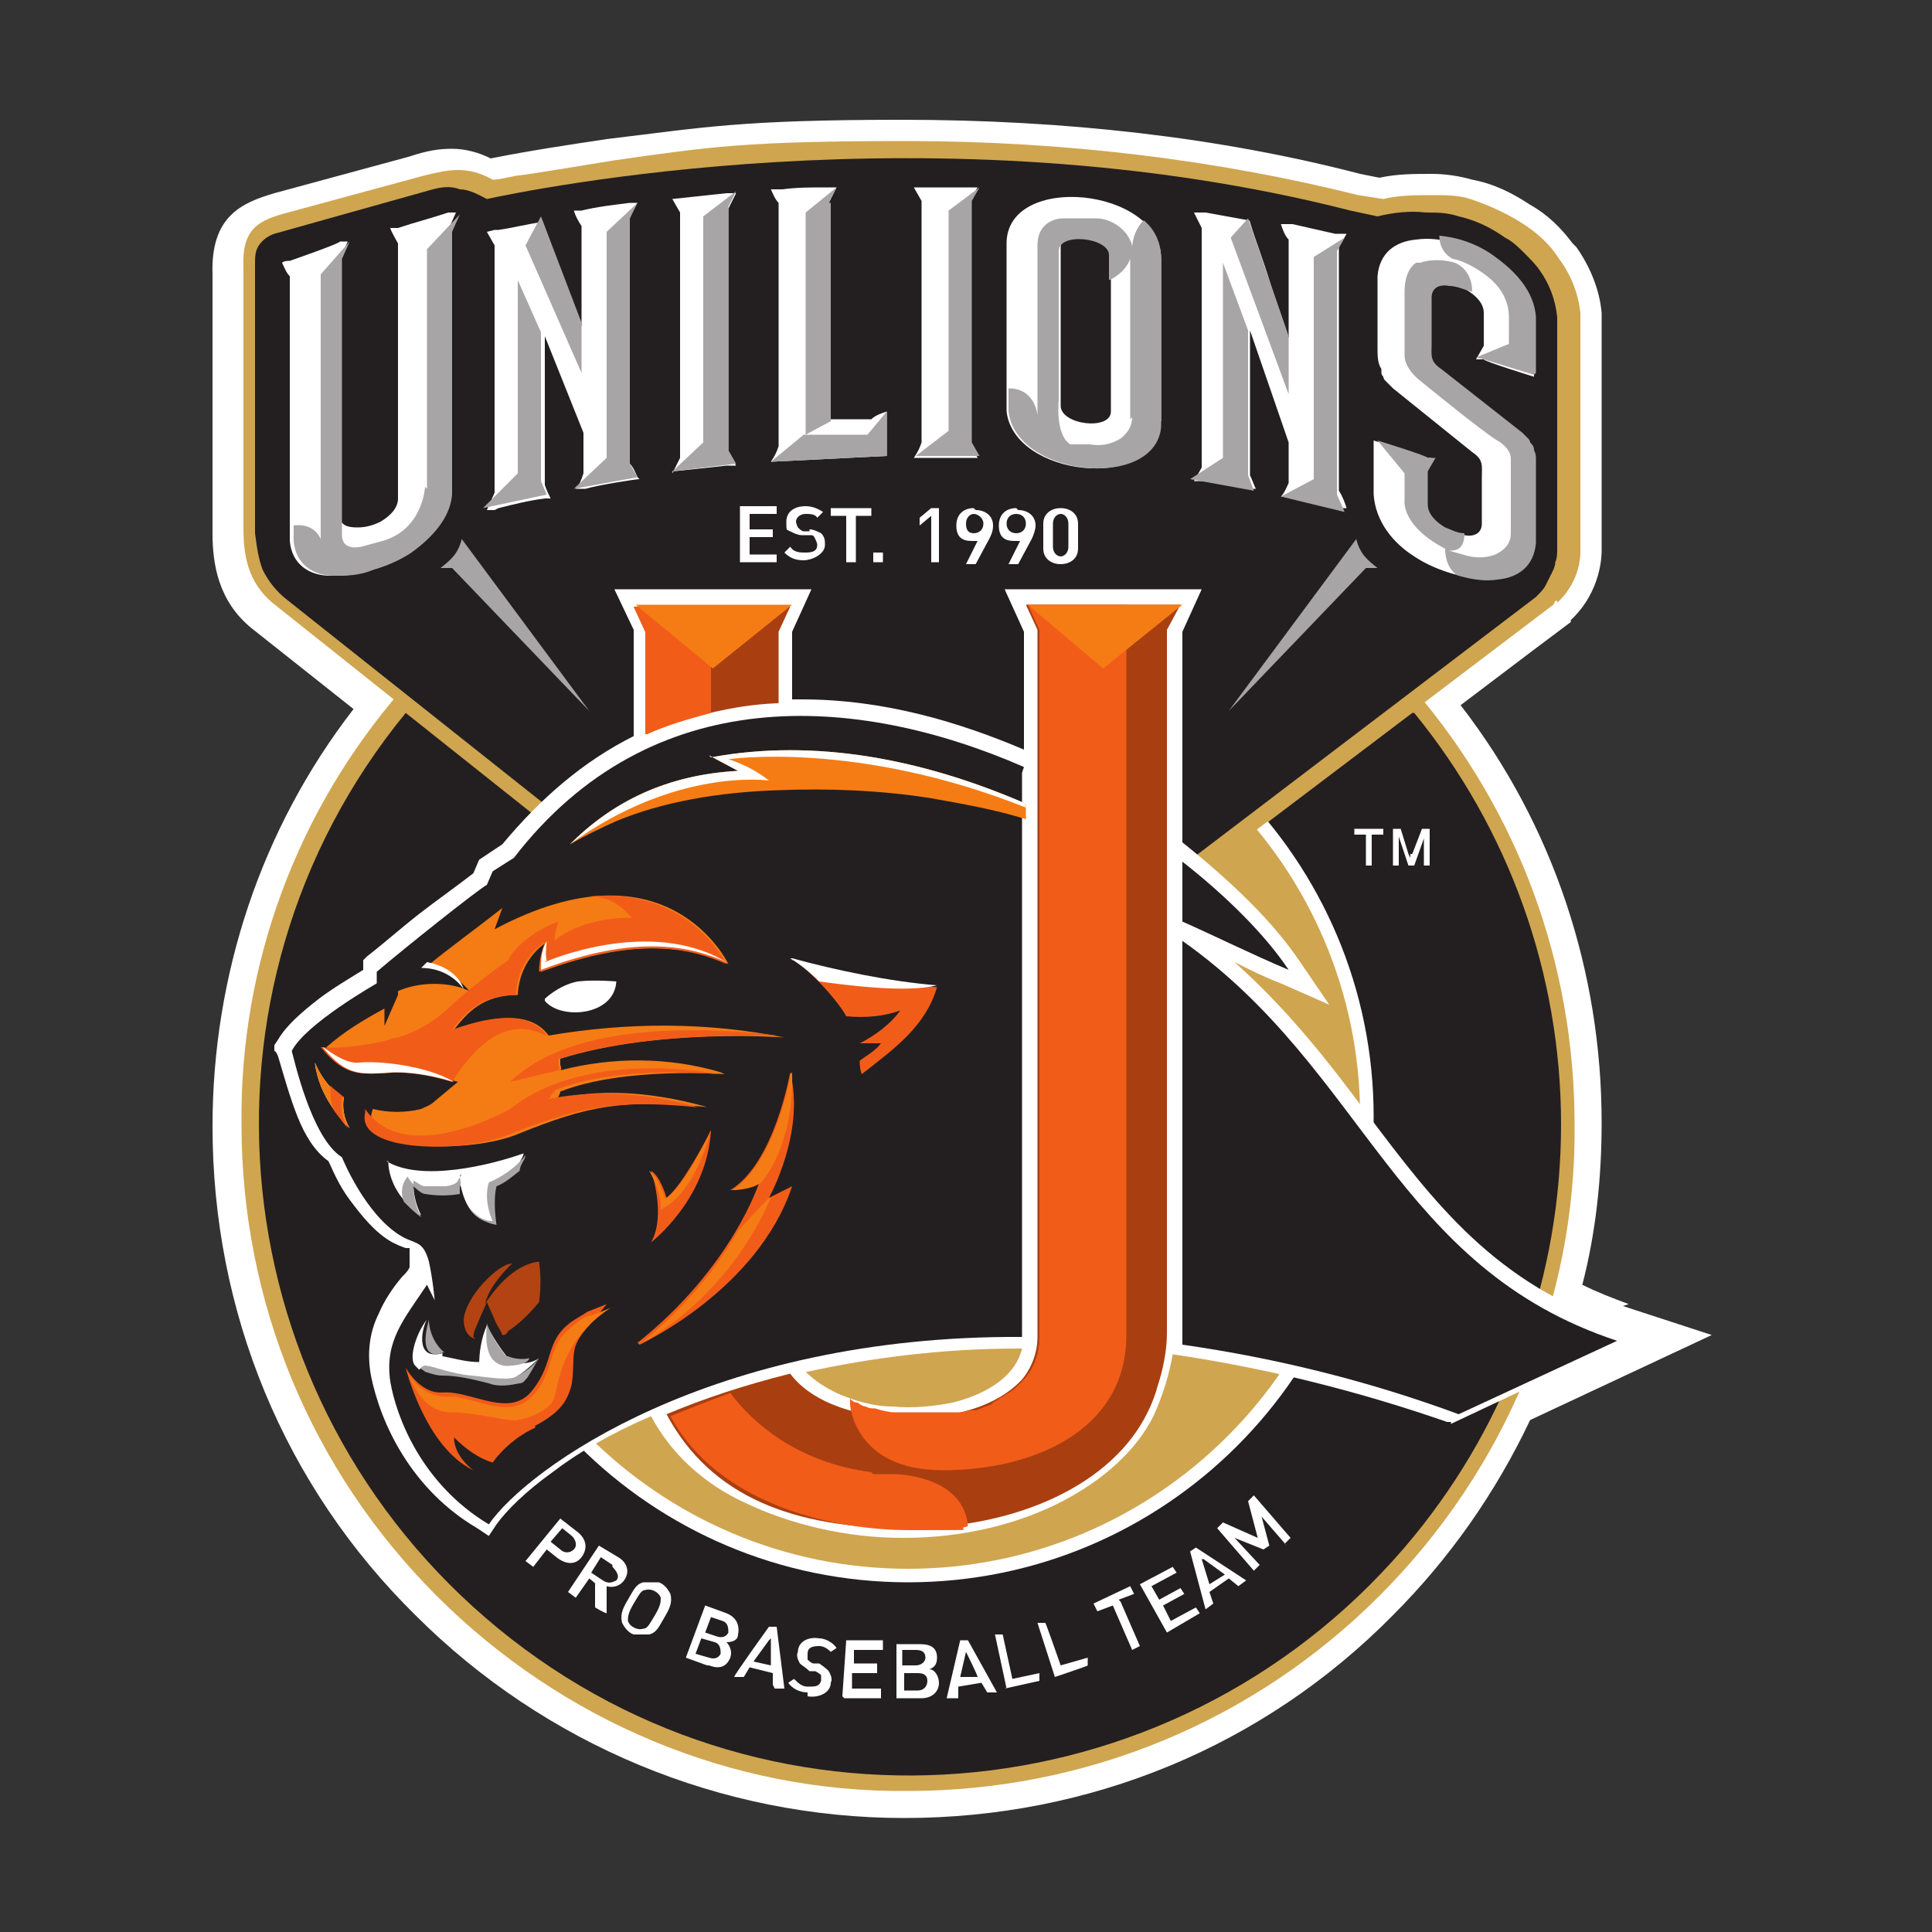 <?xml version="1.0" encoding="UTF-8"?>
<svg id="_레이어_1" data-name="레이어_1" xmlns="http://www.w3.org/2000/svg" version="1.1" viewBox="0 0 100 100">
  <rect x="0" y="0" width="100" height="100" fill="#333333" stroke="none"/>
  <!-- Generator: Adobe Illustrator 30.1.0, SVG Export Plug-In . SVG Version: 2.1.1 Build 136)  -->
  <path d="M84.3,67.5c-.8-.3-1.6-.6-2.4-1,.7-2.7,1-5.5,1-8.4,0-7.8-2.5-15.4-7.3-21.6l3.7-2.8,2-1.5h0s0,0,0,0h0c0,0,0-.1,0-.1,1.6-1.5,1.6-3.4,1.6-3.6v-12.3s0,0,0,0c-.1-1.2-.6-2.4-1.3-3.4l-.2-.2h0c-.6-.8-1.3-1.5-2.2-2-.9-.6-1.9-1.1-3-1.3h0c-.7-.2-1.4-.3-2.1-.3h0c-.9,0-1.8,0-2.7.2l-1-.2c-7.3-1.9-15.3-2.8-23.7-2.8s-10.3.4-15.3,1c-2,.3-4,.6-6,1-.6-.3-1.3-.5-2-.5-.7,0-1.3.1-2.2.4l-7,1.9c-1.7.5-3.3,1.2-3.2,4.2v13.4c0,1.6.3,3.5,2,4.9l5.3,4.2c-4.8,6.2-7.3,13.8-7.3,21.6,0,9.6,3.7,18.6,10.5,25.3,6.7,6.7,15.8,10.5,25.3,10.5,9.6,0,18.6-3.7,25.3-10.5,2.9-2.9,5.3-6.3,7.1-10.1l9.4-4.4-4.6-1.5Z" fill="#fff"/>
  <path d="M73.2,35.7l-26.6,20.2h-.1c0,0-.1,0-.1,0l-25.6-20.2c-5.4,6.2-8.4,14.2-8.3,22.5,0,9.2,3.6,17.9,10.1,24.4,6.5,6.5,15.3,10.2,24.4,10.1,9.2,0,17.9-3.6,24.4-10.1,6.5-6.5,10.2-15.3,10.1-24.4,0-8.3-2.9-16.2-8.3-22.5" fill="#cfa550"/>
  <path d="M73.1,36.9l-25.9,19.6c-.3.2-.6.3-.9.3-.2,0-.3,0-.4-.1l-24.9-19.8c-11.8,14.4-9.6,35.6,4.8,47.4,14.4,11.8,35.6,9.6,47.4-4.8,4.9-6,7.6-13.5,7.6-21.3,0-7.8-2.7-15.3-7.6-21.3" fill="#231f20"/>
  <path d="M71.1,57.8c0,13.3-10.8,24.1-24.1,24.1s-24.1-10.8-24.1-24.1,10.8-24.1,24.1-24.1,24.1,10.8,24.1,24.1" fill="#fff"/>
  <path d="M70.4,57.8c0,12.9-10.5,23.4-23.4,23.4s-23.4-10.5-23.4-23.4,10.5-23.4,23.4-23.4,23.4,10.5,23.4,23.4" fill="#cfa550"/>
  <path d="M70.1,43.2h.6v1.6h.3v-1.6h.6v-.3h-1.5v.3Z" fill="#fff"/>
  <path d="M73,44.2v.2c0,0-.1-.2-.1-.2l-.4-1.3h-.4v1.9h.3v-1.5l.5,1.5h.3l.5-1.4v1.4h.3v-1.9h-.4l-.5,1.3Z" fill="#fff"/>
  <path d="M28.8,80.6l-.5-.4-.7.9-.4-.3,1.8-2.2.9.7c.5.4.5.9.2,1.3s-.8.4-1.3,0M29.6,79.5l-.5-.4-.6.7.5.4c.2.2.5.2.7,0,.2-.2.1-.5-.1-.7" fill="#fff"/>
  <path d="M30.8,83.4v-1.4c.1,0-.3-.3-.3-.3l-.7,1-.4-.3,1.6-2.4,1,.6c.5.3.6.8.3,1.2-.2.3-.6.4-.9.3v1.4c-.1,0-.6-.3-.6-.3ZM31.7,81l-.6-.4-.5.8.6.4c.3.2.5.1.7,0,.2-.2,0-.5-.2-.7" fill="#fff"/>
  <path d="M33.6,84.6c-.3,0-.6,0-.8,0-.3-.1-.5-.4-.6-.6-.1-.4,0-.7.3-1.2.3-.5.4-.8.8-.9.3,0,.6,0,.8,0,.3.1.5.4.6.6.1.4,0,.7-.3,1.2-.3.5-.4.8-.8.9M34.2,82.7c-.1-.3-.5-.5-.8-.4-.2,0-.3.2-.6.7-.3.5-.3.7-.3.9.1.3.5.5.8.4.2,0,.3-.2.6-.7.3-.5.3-.7.3-.9" fill="#fff"/>
  <path d="M36.6,86.2l-1.1-.4,1-2.7,1.1.4c.5.2.7.6.6,1.1,0,.3-.3.4-.6.4.2.2.3.5.2.8-.2.5-.6.6-1.1.4M37,85l-.7-.2-.3.8.7.2c.3.1.5,0,.6-.2,0-.2,0-.5-.3-.6M37.4,83.9l-.6-.2-.3.8.6.2c.3.1.5,0,.6-.2,0-.2,0-.5-.3-.6" fill="#fff"/>
  <path d="M40,87.2v-.6c0,0-1.2-.3-1.2-.3l-.3.5h-.5c0-.1,1.8-2.6,1.8-2.6h.4c0,0,.4,3.2.4,3.2h-.5ZM39.8,84.9l-.8,1.1.9.2v-1.4Z" fill="#fff"/>
  <path d="M41.8,87.6c-.4,0-.8-.2-1-.5l.3-.2c.2.2.4.4.7.4.4,0,.6,0,.7-.3,0-.1,0-.2,0-.3,0,0-.1-.1-.3-.2h-.3c-.2-.2-.4-.3-.5-.4-.1-.2-.2-.4-.1-.6,0-.5.5-.8,1.1-.7.3,0,.7.2.9.5l-.3.2c-.2-.2-.4-.3-.6-.3-.4,0-.6.1-.6.4,0,.1,0,.2,0,.3,0,0,.2.2.3.2h.3c.3.2.4.3.5.4.1.2.2.4.1.6,0,.5-.6.8-1.2.7" fill="#fff"/>
  <path d="M43.6,87.8l.2-2.9h1.9c0,.1,0,.5,0,.5h-1.5c0,0,0,.7,0,.7h1.2c0,0,0,.5,0,.5h-1.3c0,0,0,.8,0,.8h1.5c0,0,0,.5,0,.5h-1.9Z" fill="#fff"/>
  <path d="M47.6,87.9h-1.2s0-2.8,0-2.8h1.2c.6,0,.9.2.9.7,0,.3-.1.5-.4.6.3,0,.5.4.5.7,0,.5-.4.8-.9.8M47.4,85.4h-.7s0,.8,0,.8h.7c.3,0,.5-.2.5-.4,0-.3-.2-.4-.5-.4M47.5,86.6h-.7s0,.9,0,.9h.7c.3,0,.5-.2.5-.5,0-.3-.2-.4-.5-.4" fill="#fff"/>
  <path d="M51.1,87.6l-.3-.5-1.2.2v.6c-.1,0-.6,0-.6,0l.7-3h.4c0,0,1.5,2.7,1.5,2.7h-.5ZM50,85.5l-.3,1.3h.9c0-.1-.6-1.3-.6-1.3Z" fill="#fff"/>
  <path d="M52.1,87.4l-.6-2.8h.4c0,0,.5,2.3.5,2.3l1.4-.3v.4c0,0-1.8.4-1.8.4Z" fill="#fff"/>
  <path d="M54.6,86.8l-.9-2.8h.4c0-.1.8,2.2.8,2.2l1.4-.4v.4c.1,0-1.7.6-1.7.6Z" fill="#fff"/>
  <path d="M58,82.9l1,2.3-.4.2-1-2.3-.8.3-.2-.4,1.9-.9.2.4-.8.3Z" fill="#fff"/>
  <path d="M60.4,84.5l-1.4-2.5,1.7-.9.2.3-1.3.7.4.7,1.1-.6.2.3-1.1.6.4.8,1.3-.7.2.3-1.7,1Z" fill="#fff"/>
  <path d="M64.1,82.1l-.5-.4-1,.7.2.6-.4.3-.8-3,.3-.2,2.6,1.7-.4.3ZM62.2,80.7l.4,1.3.8-.5-1.1-.8Z" fill="#fff"/>
  <path d="M66.6,80l-1.3-1.5.4,1.5-.3.2-1.5-.6,1.3,1.4-.3.3-1.9-2.2.3-.3,1.8.8-.5-1.9.3-.3,1.9,2.2-.3.3Z" fill="#fff"/>
  <path d="M80.5,23.6h0s0,0,0,0Z" fill="#0e0f0e"/>
  <path d="M23.2,25.3v-13.4l.4-.9h-.4c-.9.3-1.7.5-2.6.8h-.4c0,.1.4.8.4.8v13.2c0,.5-.4.9-.9,1.2-.4.2-.8.3-1.2.3-.5,0-.9-.1-.9-.6v-13.3l.4-.9h-.4c0,.1-2.6,1-2.6,1-.1,0-.3,0-.4.1.1.2.2.5.4.7v13.6h0s0,.1,0,.1c.1,1.2,1,1.8,2.1,1.8.6,0,1.3,0,2-.3.7-.2,1.4-.5,2-.9,1.1-.7,2-1.8,2.1-3h0v-.3Z" fill="#fff"/>
  <path d="M80.6,31.2c1.3-1.2,1.2-2.7,1.2-2.7v-12.3c-.1-1-.5-2-1.1-2.8h0c-.5-.8-1.2-1.4-2-1.9-.8-.5-1.7-.9-2.6-1.2h0c-.6-.2-1.3-.2-1.9-.2h0c-.9,0-1.8,0-2.6.2l-1.3-.2c-7.2-1.8-15.1-2.8-23.4-2.8s-10.2.3-15.1,1c-1.9.3-4.2.7-5.1.8-.5.1-.9.2-1.2.2h0c-.7-.4-1.3-.5-1.8-.5s-1,.1-1.8.3l-7,1.9c-1.5.4-2.4.8-2.3,2.9v13.4c0,1.4.2,2.8,1.5,3.9l31.9,25.4c.1,0,.3.1.4.1.3,0,.6-.1.9-.3l33.1-25.1h0c0,0,.1-.2.1-.2h0s0,0,0,0h.1" fill="#cfa550"/>
  <path d="M13.2,27.6v-13.9c0-.4,0-.7.2-1,.2-.3.5-.5.8-.6l8.2-2.3c.4-.1.9-.2,1.4,0,.5,0,1,.3,1.4.5h0c1.9-.4,23.2-4.9,44.7.6l1.4.3c.8-.2,1.7-.3,2.5-.2h0s0,0,0,0c.6,0,1.1,0,1.7.2h0c.9.2,1.7.6,2.4,1.1h0c.4.2.7.5,1,.8.3.3.6.6.8.9.5.7.8,1.5.9,2.4h0s0,.2,0,.2h0s0,0,0,0h0s0,5.4,0,5.4v6.2s0,.2,0,.2h0c0,.2,0,.5-.1.7,0,.2-.1.4-.2.6-.1.2-.2.4-.3.6h0c-.1.2-.3.4-.5.6h0s0,0,0,0l-33,25.1h-.1c0,0-.1,0-.1,0L14.8,31h0c-.5-.4-.9-.9-1.2-1.5-.2-.5-.3-1.1-.4-1.9h0Z" fill="#231f20"/>
  <path d="M45.2,28.6h.5v.5h-.5v-.5Z" fill="#fff"/>
  <path d="M50.4,27.6c-.3,0-.4-.2-.4-.5s.2-.5.4-.5.5.2.5.5-.2.5-.5.5M50.4,26.3c-.5,0-.9.3-.9.9s.3.8.8.8.2,0,.3,0l-.6,1.2h.5l.7-1.3c.1-.2.2-.4.2-.7,0-.5-.4-.8-.9-.8M55.3,28.3c0,.3-.2.5-.4.5s-.4-.2-.4-.5v-1.2c0-.3.2-.5.4-.5s.4.2.4.5v1.2ZM54.9,26.3c-.5,0-.9.3-.9.8v1.3c0,.5.4.8.9.8s.9-.3.9-.8v-1.3c0-.5-.4-.8-.9-.8M52.6,27.6c-.3,0-.5-.2-.5-.5s.2-.5.5-.5.5.2.5.5-.2.5-.5.5M52.6,26.3c-.5,0-.9.3-.9.9s.3.8.8.8.2,0,.3,0l-.6,1.2h.5l.7-1.3c.1-.2.2-.5.2-.7,0-.5-.4-.8-.9-.8M47.6,26.8v.4l.6-.5v2.4h.4v-2.8h-.4l-.6.5ZM43,26.7h.8v2.4h.5v-2.4h.8v-.4h-2.1v.4ZM38.3,29.1h1.9v-.4h-1.4v-.9h1.2v-.4h-1.2v-.8h1.4v-.4h-1.9v2.8ZM41.9,27.5h-.3c-.1,0-.2-.1-.3-.2,0,0-.1-.2-.1-.3,0-.2.2-.4.5-.4.2,0,.5,0,.6.2l.3-.3c-.3-.2-.6-.3-.9-.3-.6,0-1,.3-1,.8s0,.4.2.5c.2.1.4.2.6.2h.4c.2,0,.2,0,.3.2,0,0,.1.2.1.3,0,.3-.2.4-.6.4-.3,0-.6,0-.8-.3l-.3.3c.3.3.6.4,1,.4s1.1-.3,1.1-.8c0-.2,0-.4-.2-.6-.2-.1-.4-.2-.6-.2" fill="#fff"/>
  <path d="M70.6,29.4h.7c-.5-.4-.9-.7-1.1-1.5l-6.6,8.9,7.1-7.4Z" fill="#a7a5a6"/>
  <path d="M23.5,29.4h-.7c.5-.4.9-.7,1.1-1.5l6.6,8.9-7.1-7.4Z" fill="#a7a5a6"/>
  <path d="M60.1,21.8v-8.4c0-3.7-8-4.5-8-.8v8.7h0c.4,3.4,7.6,4.1,7.9.8h0s0-.2,0-.2h0ZM57.5,21.3c0,1-2.6.7-2.6-.3v-8.2c0-1,2.6-.7,2.6.2v8.2Z" fill="#fff"/>
  <path d="M50.6,23.7l-.4-.8v-12.5c.1-.2.2-.4.4-.7h-.4s0,0,0,0c0,0,0,0-.1,0-.2,0-.5,0-.7,0h-2.1c0,0,.4.7.4.7v12.5c-.1.3-.2.5-.4.8h.4s.2,0,.2,0h2.8" fill="#fff"/>
  <path d="M33,24.7c-.1-.2-.2-.5-.4-.7v-12.7c.1-.3.2-.6.4-.8h-.4c0,0,0,0,0,0-.8.1-1.7.2-2.5.4h-.4c.1.3.2.5.4.8v5.2l-1-2.7-1-2.7h0c0-.1-.1,0-.1,0-.7.1-1.5.3-2.2.4h-.2s-.4.1-.4.1l.4.7v12.8l-.4.9h.4c0,0,.2-.1.2-.1.8-.2,1.6-.4,2.4-.5h0s.3,0,.3,0c-.1-.2-.2-.4-.3-.7v-7.7l1,2.5,1,2.5v2.1c-.1.3-.2.6-.4.8h.4c0,0,0,0,0,0h.1c.7-.2,2.6-.5,2.8-.5" fill="#fff"/>
  <path d="M23.2,25.3v-13.4l.4-.9h-.4c-.9.3-1.7.5-2.6.8h-.4c0,.1.4.8.4.8v13.2c0,.5-.4.9-.9,1.2-.4.2-.8.3-1.2.3-.5,0-.9-.1-.9-.6v-13.3l.4-.9h-.4c0,.1-2.6,1-2.6,1-.1,0-.3,0-.4.1.1.2.2.5.4.7v13.6h0s0,.1,0,.1c.1,1.2,1,1.8,2.1,1.8.6,0,1.3,0,2-.3.7-.2,1.4-.5,2-.9,1.1-.7,2-1.8,2.1-3h0v-.3Z" fill="#fff"/>
  <path d="M34.8,24.5l.4-.8v-12.7l-.4-.7,2.8-.3s0,0,.1,0h0s.4,0,.4,0l-.4.8v12.6l.4.7h-.4s0,0,0,0h-.1c-.9.1-1.8.2-2.8.3" fill="#fff"/>
  <path d="M45.9,21.3c-.3.1-.6.2-.8.4h-2.2c0,0,0-11.2,0-11.2l.4-.8h-.4s0,0,0,0h-.2c-.7,0-1.5,0-2.2.1h-.2s-.4,0-.4,0c.1.2.2.5.4.7v12.6c-.1.3-.2.5-.4.8l6-.3v-2.3Z" fill="#fff"/>
  <path d="M66.7,17.5c-.3-1-.7-2-1-3-.3-1-.7-2-1-3h0c0-.1-.1-.1-.1-.1l-2.2-.4h-.2s0,0,0,0h-.4c0,0,.4.8.4.8v12.4l-.4.7h.4c0,0,0,0,0,0h.2c.7.1,1.5.3,2.2.4h.1s0,0,0,0h.3c-.1-.2-.2-.5-.3-.7v-7.5l1,2.9,1,2.9v2.1c-.1.2-.2.5-.4.7h.4c0,0,0,0,0,0h.2c.8.2,1.6.4,2.4.6h0s.4,0,.4,0c-.1-.3-.2-.6-.4-.9v-12.6l.4-.7h-.4c0,0,0,0,0,0,0,0-.1,0-.2,0l-2.2-.5c0,0-.1,0-.2,0h0c-.1,0-.2,0-.4,0,.1.3.2.6.4.8v5.1Z" fill="#fff"/>
  <path d="M74.3,19c-.5-.4-.5-.7-.5-1.3v-2.4c0-.5.4-.7.9-.6.4,0,.8.1,1.2.3.5.3.9.7.9,1.2v1.7l-.4.7h.4c0,.1,2.6.9,2.6.9v-2.8h0s0-.1,0-.1c-.1-1.3-1-2.4-2.1-3.1-.6-.4-1.3-.7-2-.9-.6-.2-1.3-.3-2-.2-1.1.1-1.9.7-2,1.9h0c0,.1,0,.1,0,.1v3.6c0,.4,0,.8.2,1.1,0,0,0,.2,0,.2,0,0,0,.1.1.2,0,0,0,.1.1.2l.2.2.2.2h0,0,0l4.1,3.3c.6.4.5.7.5,1.3v2.4c0,.5-.4.7-.9.6-.4,0-.8-.1-1.2-.4-.5-.3-.9-.7-.9-1.2v-1.7l.4-.7h-.4c0-.1-2.6-.9-2.6-.9v2.8h0c.1,1.4,1,2.5,2.1,3.2.6.4,1.3.7,2,.9.7.2,1.4.3,2,.2,1.1-.1,1.9-.7,2-1.9h0c0-.1,0-.1,0-.1v-3.6c0-.1,0-.2,0-.3,0-.1,0-.2,0-.3,0-.2,0-.3-.1-.5,0,0,0-.2,0-.2-.1-.3-.3-.5-.6-.7l-4.2-3.3Z" fill="#fff"/>
  <path d="M50.3,10.4l.4-.7-1.6,1.2v11.4l-1.7,1.3h3.3c0,0-.4-.7-.4-.7v-12.5ZM58.6,21.6c0,.4-.2.8-.6,1.1-.5.3-1,.4-1.6.3-.4,0-.7,0-1,0-.8-.5-.6-2.3-.6-2.3v-7.7c0-1,2.6-.7,2.6.2v1.3h0s.8-.3,1.1-1.1c0-.1,0-.2,0-.3v8.6ZM59.2,11.4c-.6.6-.6,1.4-.6,1.4h0c0-.2-.1-.4-.3-.7-.4-.5-1-.8-1.6-.8h-1.7s-1.3,0-1.3,1.4v8.8s-.1-1.4-1.5-1.4h0v1.2h0c.4,3.4,7.6,4.1,7.9.8h0s0-8.7,0-8.7c0-.8-.3-1.5-.9-2M69.6,12.3l-.4.7v12.6l.4.9-3.3-.8,1.7-.9v-11.5c0,0,1.6-1,1.6-1ZM79.4,19.4l-2.6-.8h0s-.4-.1-.4-.1l1.7-.7v-1.4c0-.8-.4-1.5-1-2h0c-1.1-.9-1.9-1-1.9-1,0,0-.7-.3-.7-1.2,1.1.1,2.1.5,2.9,1.1,1.1.8,2,1.8,2.1,3.1h0c0,.1,0,.1,0,.1v2.8ZM41.6,22.5h3.3l1-1.2v2.3l-6,.3,1.7-1.4ZM73.3,13.6s-.6.3-.6,1.5v3.3c0,.7.8,1.3.8,1.3,0,0,3.3,2.7,4,3.1.7.4.7.9.7.9v3.9c0,.6-.4.9-.8,1.1-.5.2-1.1.2-1.7,0l-.7-.2c.3,0,.8,0,.8-.9-.4,0-.7-.2-1-.3-.5-.3-.9-.7-.9-1.2v-1.7l.4-.7h-.4c0-.1-2.6-.9-2.6-.9l1.4,1.7v1.4s-.2,1.3,2.1,2.5c0,1,.6,1.4.7,1.4.7.2,1.4.3,2,.2,1.1-.1,1.9-.7,2-1.9h0v-3.7c0-.2,0-.4,0-.6,0-.2,0-.3-.1-.5,0-.2-.1-.3-.2-.4,0,0,0-.1-.1-.2,0,0-.1-.1-.2-.2,0,0,0,0-.1-.1l-4.2-3.3c-.6-.4-.5-.7-.5-1.3v-2.4c0-.5.4-.7.9-.6.4,0,.8.2,1.2.3,0-1.2-.9-1.5-.9-1.5,0,0-.9-.3-1.8,0M64.6,17.1v7.5l.3.8-3.3-.6,1.7-1.1v-10.1l1.3,3.5ZM30.1,16.8v2.5l-2.9-6.6.8-1.5,2.1,5.5ZM42.9,10.5l.4-.8-1.6,1.3v11.5l1.3-.7v-11.3ZM66.7,17.4l-2.1-6.1-.9,1,3,8.1v-3ZM22,25.2s-.1,2.2-2.2,2.8l-1.1.3c-.5.1-1,0-1-.6v-14.3l.4-.9-1.5,1.7v13.7h0c-.4-.9-1.4-.7-1.4-.7v.7s0,0,0,.1c.1,1.2,1,1.8,2.1,1.8.6,0,1.3,0,2-.3.7-.2,1.4-.5,2-.9,1.1-.8,2-1.8,2.1-3,0,0,0,0,0-.1v-13.5l.4-.9-1.7,1.8v12.4ZM38.1,9.9l-1.7,1.3v11.7l-1.6,1.5,3.3-.4-.4-.7v-12.6l.4-.8ZM33,10.5l-1.6,1.5v11.7s-1.7,1.6-1.7,1.6l3.3-.6-.4-.7v-12.7l.4-.8ZM28,17.2l-1.2-2.7v10l-1.8,1.8,3.3-.7-.3-.7v-7.7Z" fill="#a7a5a6"/>
  <path d="M41.8,71c3.2-.7,6.9-1.2,10.9-1.2h.2c-.3,1.3-1.6,2.3-3.6,2.8-1,.2-2.1.3-3.1.2-1,0-2-.3-2.9-.7-.6-.3-1.1-.6-1.6-1.1M83.9,68.6c-6.5-2.1-9.7-6.4-13.1-10.9-2-2.7-4.1-5.4-6.9-7.9h0c.8.4,1.6.8,2.4,1.1l2.5,1.1-1.5-2.2c-1.4-2.1-3.6-4.2-6.1-6.2v-10.9l1-2.2h-10.2l1,2.2v6.1c-3.3-1.4-7.2-2.6-11.5-2.6h-.5v-3.5l1-2.2h-10.2l1,2.1v5.5c-2.6,1.3-4.8,3.2-6.8,5.6l-1.2.8-.3.7c-.9.7-1.9,1.4-2.8,2.1-.9.7-1.8,1.5-2.7,2.2l-.2.2v.5c-.8.5-1.5.9-2.3,1.5-.9.7-1.7,1.4-2.1,2.1l-.2.3v.3c.1,0,.2.3.2.3.3,1,.6,2.1,1,3.1.4,1,.9,1.8,1.6,2.3.2.4.5,1.2,1.1,2,.6.8,1.3,1.7,2.2,2.2.2.1.4.2.7.3h.2c0,0,0,.1,0,.2,0,.1,0,.2,0,.3v.5c.1,0,0,0,0,0-.1.2-.2.3-.4.5-.5.6-.9,1.2-1.2,1.9-.5,1-.6,2.1-.4,3.2.5,2.5,2.1,5.9,5.5,7.9l.6.4.4-.6c.5-.7,1.5-1.7,2.9-2.7,1.3-1,3-2,5.1-2.9,1,1.9,2.7,3.5,4.9,4.5,2.3,1.1,5.2,1.8,8.1,1.8h.1c3,0,5.9-.7,8.2-1.9,2.1-1.1,3.8-2.6,4.7-4.4h0c.5-1.1.8-2.1,1-3.2,4.8.7,9.6,1.9,14.2,3.5h.2c0,0,0,.1,0,.1l10.2-4.8-1.8-.6Z" fill="#fff"/>
  <path d="M53.7,32.6l-.6-1.3h8l-.7,1.3v36.4c0,.9-.2,1.9-.5,2.8-.1.4-.3.9-.5,1.3-1.8,3.7-6.7,6-12.5,6s-10.1-1.6-12.4-5.9c1.9-.8,4-1.5,6.4-2.1,1.2,1.6,3.7,2.3,6.1,2.3s4.6-.6,5.9-2c.5-.6.8-1.4.8-2.2v-36.6Z" fill="#a93f10"/>
  <path d="M40.3,36.4v-3.7l.6-1.3h-8.1l.6,1.3v5.3c2.2-.9,4.5-1.5,6.8-1.6" fill="#a93f10"/>
  <path d="M61.2,47.7c1.8.8,3.6,1.7,5.5,2.5-1.2-1.8-3.2-3.8-5.5-5.6v3.1Z" fill="#231f20"/>
  <path d="M53,39.7c-8.7-3.8-19.3-4.5-26.4,4.7l-1.1.7-.3.7c-.4.2-4.3,3.3-5.7,4.5v.6s-3.7,2.1-4.4,3.5c.1.3,1,4.5,2.6,5.5,0,0,1.2,3,3.1,4.1.7.4,1.1.2,1.4,1.3.2.9.3,2,.3,2l-.4-.8c-1.2,1.8-2.2,2.9-1.9,5,.3,1.8,1.6,5.3,5.1,7.4,2-2.9,11.5-9.8,27.6-9.7v-29.2Z" fill="#231f20"/>
  <path d="M61.2,48.6v21c4.9.7,9.7,1.9,14.3,3.6l8.2-3.8c-11.5-3.8-13-14-22.5-20.7" fill="#231f20"/>
  <path d="M37.3,55.5c-2.7-.8-5.6-.8-8.3-.1,0,0,.1,0,0-.3,0-.2,0-.3,0-.3,5.1-1.6,11.6-1.1,11.6-1.1-4-.8-8.1-.8-12.2-.1-.8-1.1-2.4-1.2-4.9-.3.7-.9,1.5-1.8,3.3-1.8.1-2,1.6-2.8,1.5-2.7-.2.5-.3,1-.3,1.5,5.1-1.9,7.9-1.2,9.7-.4,0,0-3.1-6.6-12.1-1.8l.4-1.1c-1.4,1.1-2.8,2.1-4,3.1.9,0,1.7.5,2.3,1.2-1-.5-2.6-.5-3.7,0v.2c0,0-.7,1.6-.7,1.6v-.9c-1.1.6-2.1,1.2-3,2,1.3,1.6,2.1,1.4,3.7,1.3,1.1,0,2.1.2,3.1.5l-1.2,1c-.2.2-.5.3-.7.4-.8.2-1.7.2-2.5,0-.9,2.3,5.1,2.3,7.5,1.3,3.7-1.5,5.4-1.8,9.8-1.4-3.2-.9-5.9-.9-7.8-.4.1-.1.2-.3.2-.4,3.3-1.3,8.5-.9,8.5-.9" fill="#f57c14"/>
  <path d="M17.8,56.8c-1-.5-1.5-1.8-1.5-1.8.2,1.8,1.5,3.1,1.8,3.4-.3-.5-.4-1.1-.3-1.6" fill="#fff"/>
  <path d="M17.8,56.8c-1-.5-1.5-1.8-1.5-1.8.2,1.8,1.5,3.1,1.8,3.4-.3-.5-.4-1.1-.3-1.6" fill="#f57c14"/>
  <path d="M28.2,51.8c.8,1,3.6.8,3.7-1,0,0-1.1-.1-2,0-1,.2-1.7.9-1.7.9" fill="#fff"/>
  <path d="M27.7,73.9c-.9.4-1.7,1.1-2.2,1.8-.7-.2-1.4-.7-2-1.3,0,1,1,1.7,1,1.7-2.5-1.2-3.5-5.3-3.5-5.3.3.5.7.9,1.1,1.1.6.3.8.1,1.4.2,1.4.2,3.1,1.2,4.1-.2,1.1-1.4.6-2.5,2-3.5.3-.2.5-.3.8-.5l1-.4c-.3.4-.6.7-.9,1.1-1.1,1.2-.7,1.5-.9,3-.2.9-.6,1.5-1.9,2.2" fill="#f25c19"/>
  <path d="M33.1,69.6s6.1-2.8,7.9-8.2l-1.2.6s1.9-3.4,1.1-6.5c0,0-.8,4.7-3.1,6.1,0,0,1,0,1.5-.4,0,0-1.4,4.4-6.3,8.3" fill="#f25c19"/>
  <path d="M40.9,49.6c1.1.6,2.6,2.4,2.9,3,1,.1,2,0,2.8-.3-.5.7-1.3,1.3-2.1,1.7.4,0,.7,0,1.1,0-.3.4-.7.6-1.1.9,0,.2,0,.4.1.7,1.8-1.4,3.3-2.5,3.9-4.5-2.6-.2-5.1-.7-7.5-1.4" fill="#f25c19"/>
  <path d="M40.9,49.6c.5.3,1,.7,1.5,1.2,1.5.2,4.5.6,6.1.2-2.5-.2-5.3-.8-7.5-1.4" fill="#fff"/>
  <path d="M20.1,60.1s-.1,1.6,1.7,2.8c0,0-.4-.7-.4-1.6,0,0,.4.4.6.4.6.1,1.2.1,1.8,0,0,0,0,0,0,0v-.4c.1,0,.2,1.9,1.8,2,0,0-.2-1.2,0-2,.5-.2.8-.5,1.2-.8,0-.3.3-.6.3-.8-1.7.6-5.3,1.5-7.1.4" fill="#fff"/>
  <path d="M33.7,60.6s.8,2.3,0,3.7c0,0,2.9-2.2,3.1-5.8,0,0-1.4,2.8-2.3,3.5,0,0-.3-1.1-.8-1.4" fill="#f25c19"/>
  <path d="M24.5,69.2c0-.3.2-.6.3-.9l.4-.9.4.9c.1.3.3.5.4.8.1,0,.2,0,.3-.2.6-.4,1.1-.9,1.6-1.5.1-.7.1-1.4,0-2.1-.9.1-1.9.8-2.8,2.2.2-.8.8-1.5,1.4-2.1-.7,0-2.4,1.7-2.5,2.9,0,.5.2.9.6,1" fill="#b34312"/>
  <path d="M27.9,50.3c5.1-1.9,7.9-1.2,9.7-.4,0,0-1.9-4-7.1-3.5,1.3,0,1.9.8,2.2,1.1-2.8,0-4,1.2-4,1.2,0-.4.2-1,.2-1-1.4.5-2.4,1.5-2.6,2-1,.7-2,1.5-2.9,2.3-.8.8-1.8,1.4-2.8,1.7h0c-.1,0-.2,0-.4.1-1.1.3-2.6.5-3.6.4,1.3,1.6,2.1,1.4,3.7,1.3,1.1,0,2.1.2,3.1.5,2.4-3.8,4.3-2.6,4.9-2.4-.8-1.1-2.4-1.2-4.9-.3.7-.9,1.5-1.8,3.3-1.8.1-2,1.6-2.8,1.5-2.7-.2.5-.3,1-.3,1.5Z" fill="#f25c19"/>
  <path d="M28.5,56.8h0,0,0c0-.1.1-.2.2-.3h0c0-.1.1-.1.1-.1,3.3-1.3,8.4-.8,8.4-.8,0,0-6.8-1.4-10.8,1.8h0,0s-5.4,3.1-7.5,0v.2c-.5,2.1,5.2,2.1,7.5,1.1,3.6-1.4,5.4-1.8,9.6-1.4h.1c-3.1-.9-5.9-.8-7.8-.4" fill="#f25c19"/>
  <path d="M30.5,68.1c-.3.1-.6.3-.8.5-1.4,1-.9,2.1-2,3.5-1.1,1.4-2.8.4-4.1.2-.6,0-.8,0-1.4-.2-.5-.3-.9-.6-1.1-1.1h0c.2.6.8,2,2.1,2.1,1.6,0,3,.5,3.6.4.6-.1,1.7-.5,1.9-1.2.2-.6.3-2.9,2.9-4.6h0s-1,.4-1,.4Z" fill="#f57c14"/>
  <path d="M18.6,55c-.8.1-1.8-.8-1.9-.8h0c1.3,1.6,2.1,1.4,3.7,1.3,1.1,0,2.1.2,3.1.5h0c-1.5-.9-4.1-1.1-4.9-1" fill="#fff"/>
  <path d="M21.8,50.1c.9,0,1.7.4,2.2,1.1h0c-.4-1.2-1.9-1.4-1.9-1.4l-.3.3Z" fill="#fff"/>
  <path d="M28.2,49.8s5.4-2.4,9.4,0h0c-1.8-.8-4.6-1.5-9.6.4,0-.5,0-1,.3-1.5h0c0,.1-.1.8,0,1M28.2,48.8h0s0,0,0,0h0Z" fill="#fff"/>
  <path d="M26.9,60.6c0-.3.3-.6.3-.8-.8,1-1.9,1.4-1.9,1.4-.3,1,.2,2,.2,2-.5,0-.9-.3-1.2-.7.3.5.8.8,1.4.9,0,0-.2-1.2,0-2,.5-.2.8-.5,1.2-.8" fill="#a7a5a6"/>
  <path d="M33.5,38c1.1-.5,2.2-.8,3.3-1.1v-5.5h-4l.6,1.3v5.3Z" fill="#f25c19"/>
  <path d="M32.9,31.3l4,3.3,4.1-3.3h-8.1Z" fill="#f57c14"/>
  <path d="M36.7,39.1l1.5.8c-3.7.2-6.5,1.6-8.7,3.8.7-.4,1.5-.8,2.4-1.2,2.4-1,5.3-1.5,8.4-1.6,2.6-.1,5.2,0,7.8.4,1.7.3,3.4.6,5,1.1v-.8c-5.3-2.3-10.9-3.4-16.3-2.4" fill="#f57c14"/>
  <path d="M36.7,39.1l1.5.8c-3.7.2-6.5,1.6-8.7,3.8,5.5-4,10.3-3.3,10.3-3.3-1-.8-2.1-1.1-2.1-1.1,0,0,6.6-1,15.4,2.5v-.2c-5.3-2.3-10.9-3.4-16.3-2.4" fill="#fff"/>
  <path d="M57.1,31.3h-3.9l.6,1.3v36.6c0,.9-.3,1.7-.9,2.3h0s0,0,0,0c0,0-.2.2-.2.2h0c0,0-.2.2-.2.2h0s-.3.2-.3.2h0c0,0-.2.1-.3.2h0c-.1,0-.2.1-.3.2h0c-.1,0-.2.1-.3.2h0c-.3.1-.5.2-.8.3h0c-.1,0-.2,0-.3,0h0s-.4.1-.4.1h0s-.3,0-.3,0h0c-.1,0-.2,0-.4,0h0c-.1,0-.2,0-.3,0h0c-.1,0-.3,0-.4,0h0c-.1,0-.3,0-.4,0s-.3,0-.5,0h-.1s-.4,0-.4,0h-.2s-.4,0-.4,0h-.1c-.3,0-.7-.1-1-.2h0c-.2,0-.3,0-.5-.1h0c-.1,0-.3-.1-.4-.2h0c-.2,0-.3-.1-.4-.2v.3c0,0,.2,3.4,4.8,3.4s9.5-2,9.5-7V31.3Z" fill="#f25c19"/>
  <path d="M45.1,76.2c-3.8-.5-6.1-2.5-7.3-4.1-1.1.4-2.1.8-3.1,1.2,2.3,4.3,7.9,5.9,12.4,5.9s2,0,3-.2c-.2-2.4-3.1-2.7-3.9-2.7-.3,0-.6,0-1,0" fill="#f25c19"/>
  <path d="M40.9,55.6c0,.4-.9,4.7-3,6,0,0,1,0,1.5-.4h0s0,0,0,0c0,0,1.7-1.8,1.6-5.7" fill="#f57c14"/>
  <path d="M39.8,62l-1.6,1.7c-1.3,2.3-3.1,4.3-5.1,5.9,3-1.7,5.4-4.4,6.8-7.6h0s0,0,0,0Z" fill="#f57c14"/>
  <path d="M34.4,62s-.3-1.1-.8-1.4c.7,1.2.6,2,.6,2,1.8-.8,2.6-4.1,2.6-4.1,0,0-1.3,2.8-2.3,3.5" fill="#f57c14"/>
  <path d="M40.2,53.6c-1.7-.2-10.1-1.2-13.8,2.4l2.5-.6h0,0s.1,0,0-.3c0-.2,0-.3,0-.3,4.2-1.3,9.2-1.2,11-1.2h.6s-.2,0-.2,0" fill="#f25c19"/>
  <path d="M17.8,56.8h0c-.2-.2-.5-.4-.7-.6,0,.4,0,.9.2,1.3.3.4.6.8.7.9-.3-.5-.4-1.1-.3-1.6" fill="#f25c19"/>
  <path d="M23.9,60.8l-.2.3s0,.2-.6.3c-.4,0-.7,0-1.1,0-.2,0-.4-.2-.6-.3v.2s-.2-.2-.3-.4c0,0-.5.5-.2,1.3.3.3.6.6.9.8,0,0-.4-.7-.4-1.6h0s0,0,0,0c0,0,.4.4.6.4.6.1,1.2.1,1.8,0,0,0,0,0,0,0v-.4c.1,0,0-.4,0-.6" fill="#a7a5a6"/>
  <path d="M26.8,71.1c-.4.2-1.4.1-2.4,0-1.1-.1-2-.5-2.3-.5s-.4.2-.4.2h0c0,0,.2.1.3.2h0s0,0,0,0c.3.1.6.2.9.2.8,0,1.6.2,2.4.4.5.2,1.1.1,1.6,0,.2,0,.3-.2.4-.3.2-.3.4-.7.6-1,0,0,0,0,0,0-.3.4-.7.7-1.1.9" fill="#a7a5a6" fill-rule="evenodd"/>
  <path d="M22.1,68.3h0s0,0,0,0ZM22.1,68.3h0s0,0,0,0ZM22.9,70s0,.1-.4.1c-1,0-.6-1.5-.4-1.8-.5.6-1,2-.6,2.4l.2.2h0s0,0,0,0c0,0,.2-.3.4-.2.3,0,1.2.4,2.3.5,1.1.1,2,.3,2.4,0,.4-.2,1.1-.9,1.1-.9h0c-.4.3-1.3.4-1.6,0-.4-.5-.8-1.1-1.1-1.7-.3.7-.4,1.4-.4,2.1v-.2c-.7,0-1.3-.2-1.9-.3h0Z" fill="#fff" fill-rule="evenodd"/>
  <path d="M26.2,70.2c-.4-.5-.8-1.1-1-1.7,0,.3-.3,2.1,1,2.2,0,0,1.1,0,1.2-.4-.4.1-.9,0-1.1-.1" fill="#a7a5a6" fill-rule="evenodd"/>
  <path d="M22.5,70.1c.3,0,.4-.1.4-.1h0s-.2,0-.2,0h.3c-.5-.4-.8-1.1-.8-1.7h0c-.1.4-.5,1.8.4,1.8" fill="#a7a5a6" fill-rule="evenodd"/>
  <path d="M53.2,31.3l3.9,3.3,4.1-3.3h-8Z" fill="#f57c14"/>
</svg>